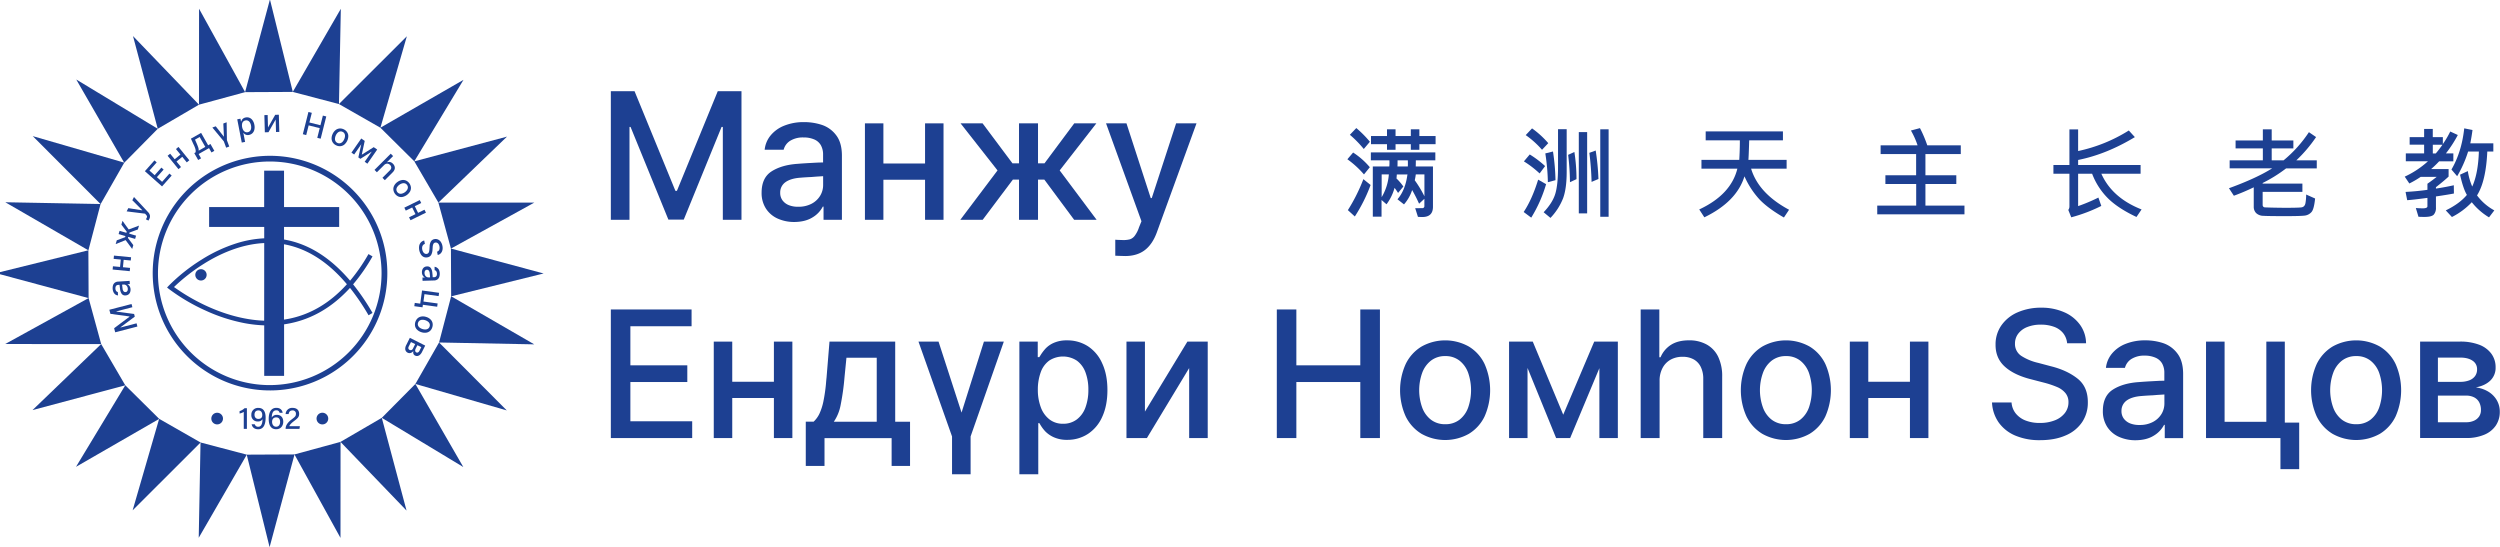 <svg id="레이어_2" data-name="레이어 2" xmlns="http://www.w3.org/2000/svg" viewBox="0 0 1887 413"><polygon points="475.14 95.79 475.94 95.79 504.5 165.77 516.1 165.77 544.65 95.79 545.59 95.79 545.59 165.91 559.67 165.91 559.67 68.84 541.77 68.84 510.94 144.05 509.8 144.05 478.96 68.84 461.06 68.84 461.06 165.91 475.14 165.91 475.14 95.79" style="fill:#1d4092"/><path d="M621.07,155.92h.54v10h13.87V117.57q0-9.85-4.35-15.51a22.18,22.18,0,0,0-10.76-7.78,42.58,42.58,0,0,0-13.44-2.11,39.07,39.07,0,0,0-14.88,2.65,25.33,25.33,0,0,0-10.36,7.37A20.17,20.17,0,0,0,577.17,113h14.34a11.1,11.1,0,0,1,4.93-6.74,18.1,18.1,0,0,1,10-2.51,19.82,19.82,0,0,1,8.18,1.51,10.46,10.46,0,0,1,5,4.42,14.27,14.27,0,0,1,1.64,7.07l0,5.86-4.11.11-7.84.43q-4,.24-7.24.51-11.93.8-19.57,5.63t-7.64,16.15a21.52,21.52,0,0,0,3.21,11.9,20.46,20.46,0,0,0,8.78,7.58,30.26,30.26,0,0,0,12.61,2.64q8.31-.06,13.74-3.41A20.52,20.52,0,0,0,621.07,155.92Zm-18.37.13a18.26,18.26,0,0,1-7.13-1.14,11,11,0,0,1-4.86-3.58,9.29,9.29,0,0,1-1.81-5.8,9.43,9.43,0,0,1,4-8.05c2.63-1.87,6.37-3,11.19-3.35,2.64-.22,5.45-.4,8.45-.53,2.14-.18,3.76-.31,4.86-.37l3.9-.25,0,6.65a15.49,15.49,0,0,1-2.28,8.18,16.5,16.5,0,0,1-6.5,6A20.79,20.79,0,0,1,602.7,156.05Z" style="fill:#1d4092"/><polygon points="666.79 135.67 698.23 135.67 698.23 165.91 712.17 165.91 712.17 93.11 698.23 93.11 698.23 123.41 666.79 123.41 666.79 93.11 652.85 93.11 652.85 165.91 666.79 165.91 666.79 135.67" style="fill:#1d4092"/><polygon points="783.49 165.91 783.49 135.54 788.25 135.54 810.77 165.91 827.73 165.91 799.85 128.63 827.53 93.11 810.84 93.11 788.39 123.27 783.49 123.27 783.49 93.11 769.15 93.11 769.15 123.27 764.19 123.27 741.66 93.11 725.04 93.11 752.93 128.63 724.84 165.91 741.73 165.91 764.52 135.54 769.15 135.54 769.15 165.91 783.49 165.91" style="fill:#1d4092"/><path d="M873.12,175.56l30-82.45H887.73l-18.37,56.37h-.8l-18.3-56.37H834.84L861.58,167l-1.87,4.62a21.36,21.36,0,0,1-3.29,6.44,7.44,7.44,0,0,1-3.58,2.58,20.17,20.17,0,0,1-4.59.57q-5.1-.13-6.44-.27V193q1.88.13,7.64.26,8.85-.06,14.62-4.45T873.12,175.56Z" style="fill:#1d4092"/><polygon points="475.81 288.35 518.78 288.35 518.78 275.75 475.81 275.75 475.81 246.25 522 246.25 522 233.58 461.06 233.58 461.06 330.65 522.47 330.65 522.47 317.98 475.81 317.98 475.81 288.35" style="fill:#1d4092"/><polygon points="584.14 288.15 552.7 288.15 552.7 257.85 538.75 257.85 538.75 330.65 552.7 330.65 552.7 300.41 584.14 300.41 584.14 330.65 598.08 330.65 598.08 257.85 584.14 257.85 584.14 288.15" style="fill:#1d4092"/><path d="M675.7,257.85H626.1l-2.21,27c-.18,1.7-.34,3.4-.47,5.1a123.22,123.22,0,0,1-1.95,13.17,41.88,41.88,0,0,1-2.88,8.95,20.07,20.07,0,0,1-4.49,6.23h-5.9v33.38h14.14v-21H673v21H686.9V318.31H675.7Zm-13.94,60.46H629.38a33.23,33.23,0,0,0,5.13-12.6,184,184,0,0,0,2.92-20.85L638.9,270h22.86Z" style="fill:#1d4092"/><polygon points="725.78 311.41 708.41 257.85 693.27 257.85 718.6 329.44 718.6 358 732.61 358 732.61 329.44 757.68 257.85 742.67 257.85 725.78 311.41" style="fill:#1d4092"/><path d="M821.2,261.37a28.49,28.49,0,0,0-15.72-4.46,24.09,24.09,0,0,0-9.92,1.81,19.15,19.15,0,0,0-6.3,4.29,35.44,35.44,0,0,0-4.23,5.7,4.73,4.73,0,0,0-.53.87h-1.21V257.85H769.42V358h14.27V319.38h.81l.27.41a29.4,29.4,0,0,0,4.25,5.86,21.17,21.17,0,0,0,6.5,4.43,23.8,23.8,0,0,0,10,1.91,28.07,28.07,0,0,0,15.75-4.53,29.81,29.81,0,0,0,10.76-13q3.86-8.49,3.85-20.08t-3.89-20A29.45,29.45,0,0,0,821.2,261.37Zm-1.85,46.05a19.77,19.77,0,0,1-6.5,9.12,16.75,16.75,0,0,1-10.45,3.31,16.35,16.35,0,0,1-10.23-3.25,20.31,20.31,0,0,1-6.5-9,37.48,37.48,0,0,1-2.31-13.44,38.16,38.16,0,0,1,2.24-13.34,18.37,18.37,0,0,1,6.44-8.71,19.08,19.08,0,0,1,20.85.16,19.09,19.09,0,0,1,6.46,8.88,36.78,36.78,0,0,1,2.15,13A38,38,0,0,1,819.35,307.42Z" style="fill:#1d4092"/><polygon points="864.2 310.67 864.2 257.85 850.26 257.85 850.26 330.65 865.67 330.65 897.58 277.82 897.58 330.65 911.59 330.65 911.59 257.85 896.24 257.85 864.2 310.67" style="fill:#1d4092"/><polygon points="1026.76 275.75 978.49 275.75 978.49 233.58 963.74 233.58 963.74 330.65 978.49 330.65 978.49 288.35 1026.76 288.35 1026.76 330.65 1041.57 330.65 1041.57 233.58 1026.76 233.58 1026.76 275.75" style="fill:#1d4092"/><path d="M1108.74,261.6a36.5,36.5,0,0,0-35.8,0A31.35,31.35,0,0,0,1061,274.81a48.21,48.21,0,0,0,0,39.45,31.43,31.43,0,0,0,11.93,13.17,36.5,36.5,0,0,0,35.8,0,31,31,0,0,0,11.86-13.17,48.84,48.84,0,0,0,0-39.45A31,31,0,0,0,1108.74,261.6Zm-.54,45.92a20.3,20.3,0,0,1-6.53,9.25,17,17,0,0,1-10.76,3.42,17.23,17.23,0,0,1-10.86-3.42,20.44,20.44,0,0,1-6.61-9.25,38.87,38.87,0,0,1,0-26,20.64,20.64,0,0,1,6.61-9.28,17.07,17.07,0,0,1,10.86-3.46,16.85,16.85,0,0,1,10.76,3.46,20.5,20.5,0,0,1,6.53,9.28,40.41,40.41,0,0,1,0,26Z" style="fill:#1d4092"/><polygon points="1207.21 257.85 1203.32 257.85 1179.93 313.02 1156.93 257.85 1152.98 257.85 1144.87 257.85 1139.04 257.85 1139.04 330.65 1152.98 330.65 1152.98 277.73 1174.56 330.65 1185.15 330.65 1207.21 277.89 1207.21 330.65 1221.15 330.65 1221.15 257.85 1215.59 257.85 1207.21 257.85" style="fill:#1d4092"/><path d="M1288.12,260a26.85,26.85,0,0,0-13.21-3.12q-8.25,0-13.57,3.35a20.36,20.36,0,0,0-7.95,9.45h-.93V233.58h-14.08v97.07h14.28V287.48a20,20,0,0,1,2.28-9.82,15.36,15.36,0,0,1,6.13-6.24,18.3,18.3,0,0,1,9-2.11,16.85,16.85,0,0,1,8.31,1.94,13,13,0,0,1,5.36,5.7,20.09,20.09,0,0,1,1.88,9.05v44.65h14.28V284.33a33.68,33.68,0,0,0-3-15A20.86,20.86,0,0,0,1288.12,260Z" style="fill:#1d4092"/><path d="M1365.94,261.6a36.48,36.48,0,0,0-35.79,0,31.44,31.44,0,0,0-11.94,13.21,48.21,48.21,0,0,0,0,39.45,31.51,31.51,0,0,0,11.94,13.17,36.48,36.48,0,0,0,35.79,0,31,31,0,0,0,11.87-13.17,49,49,0,0,0,0-39.45A31,31,0,0,0,1365.94,261.6Zm-.53,45.92a20.32,20.32,0,0,1-6.54,9.25,17,17,0,0,1-10.76,3.42,17.23,17.23,0,0,1-10.86-3.42,20.35,20.35,0,0,1-6.6-9.25,38.71,38.71,0,0,1,0-26,20.55,20.55,0,0,1,6.6-9.28,17.07,17.07,0,0,1,10.86-3.46,16.83,16.83,0,0,1,10.76,3.46,20.52,20.52,0,0,1,6.54,9.28,40.59,40.59,0,0,1,0,26Z" style="fill:#1d4092"/><polygon points="1441.62 288.15 1410.18 288.15 1410.18 257.85 1396.24 257.85 1396.24 330.65 1410.18 330.65 1410.18 300.41 1441.62 300.41 1441.62 330.65 1455.56 330.65 1455.56 257.85 1441.62 257.85 1441.62 288.15" style="fill:#1d4092"/><path d="M1568,285.67q-7.93-6.24-20.07-9.25l-9.32-2.48a40,40,0,0,1-12.64-5.13,10.69,10.69,0,0,1-5.06-9.49,12.12,12.12,0,0,1,2.41-7.4,15.66,15.66,0,0,1,6.84-5.07,27.08,27.08,0,0,1,10.26-1.81,28.59,28.59,0,0,1,9.92,1.61,15.63,15.63,0,0,1,6.94,4.83,14.39,14.39,0,0,1,3,7.64h14.28a24.23,24.23,0,0,0-4.46-13.84,28.7,28.7,0,0,0-12-9.59,42,42,0,0,0-17.4-3.45,43.58,43.58,0,0,0-17.66,3.45,28.79,28.79,0,0,0-12.33,9.82,24.82,24.82,0,0,0-4.46,14.62q-.07,9.86,6.47,16.12t18.73,9.62l11.53,3a67.82,67.82,0,0,1,9.79,3.29,16.19,16.19,0,0,1,6.23,4.56,10.49,10.49,0,0,1,2.28,6.83,13.06,13.06,0,0,1-2.75,8.25,17.63,17.63,0,0,1-7.64,5.5,29.87,29.87,0,0,1-11.06,1.94,29.06,29.06,0,0,1-10.49-1.68,17.73,17.73,0,0,1-7.67-5.26,14.67,14.67,0,0,1-3.35-8.54h-14.75a28.52,28.52,0,0,0,5.06,15.15,29.35,29.35,0,0,0,12.47,9.85,46.56,46.56,0,0,0,18.8,3.48q11.19,0,19.34-3.62a27.93,27.93,0,0,0,12.4-10.08,26.18,26.18,0,0,0,4.26-14.72Q1576,291.9,1568,285.67Z" style="fill:#1d4092"/><path d="M1632.77,259a42.58,42.58,0,0,0-13.44-2.11,39.07,39.07,0,0,0-14.88,2.65,25.33,25.33,0,0,0-10.36,7.37,20.26,20.26,0,0,0-4.53,10.76h14.35a11.1,11.1,0,0,1,4.93-6.74,18.1,18.1,0,0,1,10-2.51A19.82,19.82,0,0,1,1627,270a10.46,10.46,0,0,1,5,4.42,14.27,14.27,0,0,1,1.64,7.07l0,5.86-4.11.11-7.84.43q-4,.24-7.24.51-11.94.79-19.57,5.63t-7.64,16.15a21.52,21.52,0,0,0,3.21,11.9,20.46,20.46,0,0,0,8.78,7.58,30.26,30.26,0,0,0,12.61,2.64q8.31-.06,13.74-3.41a20.46,20.46,0,0,0,7.84-8.18h.54v10h13.87V282.31q0-9.84-4.35-15.51A22.18,22.18,0,0,0,1632.77,259Zm-1.31,53.53a16.5,16.5,0,0,1-6.5,6,20.79,20.79,0,0,1-9.86,2.24,18.34,18.34,0,0,1-7.14-1.14,11.1,11.1,0,0,1-4.86-3.58,9.35,9.35,0,0,1-1.81-5.8,9.46,9.46,0,0,1,4-8q3.95-2.81,11.19-3.35c2.64-.22,5.45-.4,8.45-.53,2.14-.18,3.76-.31,4.86-.37l3.9-.25,0,6.65A15.49,15.49,0,0,1,1631.46,312.55Z" style="fill:#1d4092"/><polygon points="1724.57 257.85 1710.63 257.85 1710.63 318.38 1679.12 318.38 1679.12 257.85 1665.11 257.85 1665.11 330.65 1721.28 330.65 1721.28 354.11 1735.43 354.11 1735.43 318.98 1724.57 318.98 1724.57 257.85" style="fill:#1d4092"/><path d="M1796.36,261.6a36.48,36.48,0,0,0-35.79,0,31.44,31.44,0,0,0-11.94,13.21,48.21,48.21,0,0,0,0,39.45,31.51,31.51,0,0,0,11.94,13.17,36.48,36.48,0,0,0,35.79,0,31.1,31.1,0,0,0,11.87-13.17,49,49,0,0,0,0-39.45A31,31,0,0,0,1796.36,261.6Zm-.54,45.92a20.3,20.3,0,0,1-6.53,9.25,17,17,0,0,1-10.76,3.42,17.23,17.23,0,0,1-10.86-3.42,20.35,20.35,0,0,1-6.6-9.25,38.71,38.71,0,0,1,0-26,20.55,20.55,0,0,1,6.6-9.28,17.07,17.07,0,0,1,10.86-3.46,16.83,16.83,0,0,1,10.76,3.46,20.5,20.5,0,0,1,6.53,9.28,40.41,40.41,0,0,1,0,26Z" style="fill:#1d4092"/><path d="M1884.41,301.79a18.32,18.32,0,0,0-6.57-6.37,23.62,23.62,0,0,0-9.08-3q7-1.35,10.92-5.16a13.26,13.26,0,0,0,4-10,17,17,0,0,0-3.29-10.39,20.26,20.26,0,0,0-9.31-6.74,40,40,0,0,0-14.28-2.31h-30.1v72.8h34.79a34.34,34.34,0,0,0,13.61-2.48,19.4,19.4,0,0,0,8.74-6.94,18.41,18.41,0,0,0,3-10.29A17.15,17.15,0,0,0,1884.41,301.79Zm-44.28-31.88h16.63q6-.06,9.52,2.35a7.42,7.42,0,0,1,3.41,6.57,8.37,8.37,0,0,1-1.5,5,9.53,9.53,0,0,1-4.39,3.25,18.63,18.63,0,0,1-6.84,1.14h-16.83Zm31.14,44.41a9.22,9.22,0,0,1-3.89,3.22,13.91,13.91,0,0,1-5.93,1.17h-21.32V298.6h21.32a13.08,13.08,0,0,1,6,1.31,8.82,8.82,0,0,1,3.86,3.76,12.13,12.13,0,0,1,1.3,5.79A8.46,8.46,0,0,1,1871.27,314.32Z" style="fill:#1d4092"/><path d="M1062.33,131.66q-1.51,11.84-7.52,18.76l4.93,3.86a31.1,31.1,0,0,0,6.15-10.83,114.78,114.78,0,0,1,5.23,10.31l4-3.71v5.75a1.37,1.37,0,0,1-.41.83,1.08,1.08,0,0,1-.74.46l-5.78.08,2.07,6.52c1.39.08,2.5.11,3.34.11q8,0,8-7.74v-30.4h-13c0-.72.07-2.26.07-4.63h14.72v-6h-48.67v6h14a28.77,28.77,0,0,1-.07,4.63h-12.45v37.88h6.59v-12.6l3.75,3.26a37.13,37.13,0,0,0,6.08-12.42,42.1,42.1,0,0,1,2.63,3.86l4-4.86a40,40,0,0,0-5.19-6.08c.07-.44.16-1.45.25-3Zm6.31,0h6.52v16.5a86.36,86.36,0,0,0-7.3-12.08C1068.2,134.54,1068.46,133.07,1068.64,131.66ZM1054.88,121h7.75c.07,1.83.07,3.37,0,4.63h-7.82C1054.86,125,1054.88,123.45,1054.88,121Zm-12,27.8V131.66h5.42A38.84,38.84,0,0,1,1042.87,148.83Z" style="fill:#1d4092"/><path d="M1029.53,131.66l4.41-5.44a57.14,57.14,0,0,0-12.6-11.09l-4.34,5.08A70.72,70.72,0,0,1,1029.53,131.66Z" style="fill:#1d4092"/><path d="M1017.37,158.61l5.26,4.79a119.66,119.66,0,0,0,11.9-23.77l-5.45-4.41A130.43,130.43,0,0,1,1017.37,158.61Z" style="fill:#1d4092"/><path d="M1029.38,112.46,1034,107a81,81,0,0,0-10.26-10.34l-4.86,5.08A81.68,81.68,0,0,1,1029.38,112.46Z" style="fill:#1d4092"/><polygon points="1046.91 113.06 1053.36 113.06 1053.36 108.83 1064.89 108.83 1064.89 113.06 1071.34 113.06 1071.34 108.83 1083.58 108.83 1083.58 102.68 1071.34 102.68 1071.34 97.6 1064.89 97.6 1064.89 102.68 1053.36 102.68 1053.36 97.6 1046.91 97.6 1046.91 102.68 1034.83 102.68 1034.83 108.83 1046.91 108.83 1046.91 113.06" style="fill:#1d4092"/><rect x="1207.88" y="97.6" width="6.3" height="66.02" style="fill:#1d4092"/><path d="M1166.25,125.36a75.09,75.09,0,0,0-11.6-8.78l-4.41,5.23a74.94,74.94,0,0,1,11.86,9.11Z" style="fill:#1d4092"/><path d="M1167,139l-6-3.41q-4.56,14.84-10.93,24.43l5.71,4.26A103.48,103.48,0,0,0,1167,139Z" style="fill:#1d4092"/><path d="M1206.51,135.08a182.75,182.75,0,0,0-2.08-21.47l-4.78,1.75a218.53,218.53,0,0,1,1.67,21.94Z" style="fill:#1d4092"/><path d="M1163.92,113.06l4.71-5a68.78,68.78,0,0,0-12.24-11.16l-4.78,5.08A68,68,0,0,1,1163.92,113.06Z" style="fill:#1d4092"/><path d="M1189.94,135.22a136.51,136.51,0,0,0-1.59-20.49l-4.71,2.14a184.24,184.24,0,0,1,1.37,20.65Z" style="fill:#1d4092"/><path d="M1165.14,160.21l5.15,4.26a45.58,45.58,0,0,0,9.53-14.81q2.7-7.35,2.71-19.81V97.53H1176v28.76q0,12.87-2,19.76T1165.14,160.21Z" style="fill:#1d4092"/><path d="M1168.33,137.52l5.75-1.52a162.63,162.63,0,0,0-1.89-21.65l-5.79,1.45A156.74,156.74,0,0,1,1168.33,137.52Z" style="fill:#1d4092"/><rect x="1191.68" y="99.71" width="6.3" height="61.35" style="fill:#1d4092"/><path d="M1327.87,150.31q6.36,6.78,18.63,13.86l3.89-5.85q-23-12.34-28.65-31h26.8v-6.67H1319.7q.22-2.31.59-14.72h25.47V99.19h-58.31v6.75h25.8q0,7.56-.45,14.72h-28.54v6.67h27.1q-4.83,19.58-28.77,30.76l3.86,5.94q24.32-11.76,30.28-30.92A63.79,63.79,0,0,0,1327.87,150.31Z" style="fill:#1d4092"/><path d="M1453.31,138.89h23.31v-6.6h-23.31v-16H1480v-6.59h-25.29a94.07,94.07,0,0,0-5.52-13l-6.82,1.82a58.8,58.8,0,0,1,5,11.16h-27.88v6.59h26.8v16H1423.1v6.6h23.24V155.2h-29.4v6.6h65.84v-6.6h-29.47Z" style="fill:#1d4092"/><path d="M1568.57,155.57V131.15h10.57a52.4,52.4,0,0,0,11.82,18.4q7.63,7.62,21.65,14.22l3.85-5.68q-22.23-8.75-30.35-26.94h29.61v-6.6h-47.15v-3.82q21.29-4.23,42.82-17.24l-4.56-5A117.8,117.8,0,0,1,1568.57,114V97.67H1562v26.88h-12.08v6.6H1562v24.57a4.4,4.4,0,0,1-.85,2.75l2.23,5.56a118,118,0,0,0,22.68-8.6l-2.19-6.31A129.43,129.43,0,0,1,1568.57,155.57Z" style="fill:#1d4092"/><path d="M1747.44,149.83l-6.74-3a39,39,0,0,1-.52,6.38q-.53,3.07-3.28,3.35t-11.66.28q-4.34,0-10-.13t-6.15-.24a1.56,1.56,0,0,1-.85-.59,1.78,1.78,0,0,1-.39-1.15v-9.9h30V138.6h-30v-.48a107.77,107.77,0,0,0,17.68-11h23.17V121h-15.42a104.62,104.62,0,0,0,14.9-17.54l-5.41-3.7A95.9,95.9,0,0,1,1723.68,121h-9v-9h16.35v-6h-16.35V97.6H1708V106h-20.58v6H1708v9h-25.06v6.08H1715q-12,7.52-32.58,15l3.71,5.67q7.82-2.88,15-6.37v14.68a6.62,6.62,0,0,0,1.76,4.72,8,8,0,0,0,5.45,2.12q3.69.24,16.52.24,12.4,0,15.16-.47a8,8,0,0,0,4.7-2.63Q1746.63,157.88,1747.44,149.83Z" style="fill:#1d4092"/><path d="M1854.66,133a87.85,87.85,0,0,0,8.27-18.61h8.12q-.52,16.53-5,26.43a46.36,46.36,0,0,1-3.33-11.68l-5.86,2.71q2.3,10.46,5.15,15.27-5.49,6.6-15.94,11.68l4.64,5a54.32,54.32,0,0,0,15-11.16,48.13,48.13,0,0,0,13,11.42l4-5.26a40.13,40.13,0,0,1-13.05-11.31q6.75-10.71,7.75-33.1h4.56V108.2h-17.39q1-5,1.67-10.08L1860,96.89q-1.93,17.81-9.64,31.07Z" style="fill:#1d4092"/><path d="M1837,162a7.55,7.55,0,0,0,1.65-5.3v-8.42q10.08-1.51,13.57-2.22l-.08-6.23q-6.2,1.41-13.49,2.52v-1.07q5.74-4.46,9.56-8v-5.67H1835a74.46,74.46,0,0,0,6.08-5.86h10.71V115.8h-5.63a92,92,0,0,0,9-13.9l-5.71-2.63a71.18,71.18,0,0,1-5.59,9.49v-5.27h-7.6V97.34h-6.53v6.15h-10.93v5.71h10.93v6.6h-13.82v5.93h16.71a69.41,69.41,0,0,1-17.53,11.6l3.48,5.16a70.24,70.24,0,0,0,8.57-5h12.08q-3.1,2.49-7,5.19v4.6q-7.71,1.11-16.5,1.59l1.23,6.23q4.63-.3,15.27-1.74v6.37c0,1-1.16,1.52-3.49,1.52-1.31,0-3.06-.07-5.26-.22l2,6.6c1.72.07,3.23.11,4.52.11Q1835.36,163.73,1837,162Zm-.72-52.75h7.3c-2.1,2.94-3.8,5.14-5.08,6.6h-2.22Z" style="fill:#1d4092"/><path d="M214.39,180.79v-9.48H256v-15H214.39v-27.5h-15v27.5H157.84v15h41.59v8.57a82.43,82.43,0,0,0-20.84,3.74A113.72,113.72,0,0,0,152.11,196a135.69,135.69,0,0,0-24.7,19.62l-1.32,1.4,1.51,1.19a144.91,144.91,0,0,0,27.86,16.34,128.52,128.52,0,0,0,28.92,9.33,99,99,0,0,0,15.05,1.7v38.13h15V244.81c1.29-.18,2.58-.4,3.85-.65,17.32-3.36,32.68-12.37,45.9-26.86a168.65,168.65,0,0,1,14,20.67l3-1.76a171.41,171.41,0,0,0-14.65-21.59,137.07,137.07,0,0,0,14.65-21.1l-3.06-1.74a133.71,133.71,0,0,1-13.87,20.08C249.33,194.31,232.65,183.9,214.39,180.79Zm-15,61.27c-16.4-.6-31.49-5.72-42.43-10.66a149.59,149.59,0,0,1-25.63-14.75A139.91,139.91,0,0,1,154.06,199c11.16-7,27.36-14.67,45.37-15.54Zm18.16-1.36c-1.07.21-2.14.39-3.2.55V184.37c17.33,3.12,33.22,13.22,47.49,30.17C249.1,228.69,234.28,237.46,217.59,240.7Z" style="fill:#1d4092"/><circle cx="151.69" cy="207.46" r="4.29" style="fill:#1d4092"/><path d="M266.4,143.51a88.55,88.55,0,1,0,19,28.22A88.59,88.59,0,0,0,266.4,143.51ZM203.62,290.67A84.38,84.38,0,1,1,288,206.29,84.48,84.48,0,0,1,203.62,290.67Z" style="fill:#1d4092"/><path d="M340.4,187.62l62.92-34.71-72.42,0,51.8-49.81-70,18.69,37.14-61.53L287.14,96.38l19.95-69L255.85,78.51l1.4-71.86L221,69.35,203.75-.42,185,69.52,150.25,6.59,150.19,79l-49.81-51.8,18.69,70L57.55,60l36.16,62.74-69-20,51.17,51.25L4,152.66l62.69,36.26L-3.09,206.16,66.85,225,3.92,259.66l72.42.06-51.8,49.81,70-18.69L57.36,352.36l62.75-36.16-20,69,51.25-51.17L150,405.92l36.25-62.69L203.49,413l18.8-69.94L257,406l.05-72.42,49.81,51.8-18.69-70,61.53,37.14L313.53,289.8l69,20L331.4,258.51l71.86,1.41-62.69-36.26,69.76-17.24Zm-9,70.88-17.86,31.29-25.36,25.59L257,333.54,222.28,343l-36,.17L151.41,334l-31.28-17.87-25.6-25.35L76.37,259.7,66.88,225l-.17-36,9.16-34.84,17.87-31.29L119.09,97.2,150.21,79,185,69.55l36-.17,34.84,9.16L287.12,96.4l25.59,25.36,18.17,31.11,9.48,34.76.17,36Z" style="fill:#1d4092"/><path d="M180.84,310.29v1.85a10.17,10.17,0,0,0,3.15-1.23v12.81h2.37V308.09h-1.73A9.07,9.07,0,0,1,180.84,310.29Z" style="fill:#1d4092"/><path d="M195.05,307.89a5,5,0,0,0-5.33,5.24,4.64,4.64,0,0,0,4.81,5,3.93,3.93,0,0,0,3.64-1.75c-.08,1.91-.33,5.73-3.19,5.73a2.48,2.48,0,0,1-2.66-1.86h-2.38c.37,1.85,1.71,3.76,4.93,3.76,4.7,0,5.62-4.77,5.62-8.91S199,307.89,195.05,307.89Zm-.08,8.3c-1.77,0-2.87-1.24-2.87-3.15s.91-3.25,2.92-3.25c2.56,0,2.93,2.36,2.93,3.33C198,315.13,197,316.19,195,316.19Z" style="fill:#1d4092"/><path d="M209,313.13a4.24,4.24,0,0,0-3.87,2c.09-3.06.88-5.42,3.4-5.42a2.31,2.31,0,0,1,2.5,1.88h2.3c-.19-1.67-1.49-3.75-4.7-3.75-4.41,0-5.81,4-5.81,8.27s1.3,7.87,5.64,7.87c3.47,0,5.34-2.58,5.34-5.69S212,313.13,209,313.13Zm-.57,8.95c-2.42,0-3.07-2.34-3.07-3.62,0-2.25,1.27-3.42,3.12-3.42,2.29,0,2.94,1.77,2.94,3.46C211.4,320.37,210.54,322.08,208.41,322.08Z" style="fill:#1d4092"/><path d="M221.93,317.83c2.87-2.18,3.87-3.14,3.87-5.47s-1.36-4.49-5-4.49a4.86,4.86,0,0,0-5.21,4.69h2.27c.3-1.8,1.12-2.78,2.94-2.78a2.37,2.37,0,0,1,2.56,2.63c0,1.65-.68,2.24-3.11,4.09-3.24,2.43-4.67,4.74-4.67,7.08v.14h10.45l.32-2h-8C218.75,320.61,219.82,319.43,221.93,317.83Z" style="fill:#1d4092"/><circle cx="163.91" cy="315.94" r="4.41" style="fill:#1d4092"/><path d="M243.33,311.53a4.41,4.41,0,1,0,4.42,4.41A4.41,4.41,0,0,0,243.33,311.53Z" style="fill:#1d4092"/><polygon points="90.97 247.19 90.94 247.05 101.74 238.98 101.22 236.98 87.86 235.19 87.82 235.03 99.92 231.88 99.29 229.46 82.53 233.8 83.34 236.89 97.7 238.85 97.75 239.04 86.15 247.74 86.95 250.82 103.71 246.47 103.08 244.04 90.97 247.19" style="fill:#1d4092"/><path d="M88,215.41a2.56,2.56,0,0,1,1.24-.37l1-.07c0,.24,0,.49.07.73.05.45.1.91.16,1.39s.12.9.17,1.28a7.45,7.45,0,0,0,1.23,3.42,3.16,3.16,0,0,0,3,1.18,3.81,3.81,0,0,0,2.08-.71,3.68,3.68,0,0,0,1.25-1.65,5.54,5.54,0,0,0,.33-2.27,4.68,4.68,0,0,0-.77-2.41,3.63,3.63,0,0,0-1.54-1.3v-.09l1.78-.12L97.83,212l-8.6.55a4.46,4.46,0,0,0-2.71.95,3.94,3.94,0,0,0-1.26,2,7.81,7.81,0,0,0-.23,2.42,7.21,7.21,0,0,0,.64,2.62,4.59,4.59,0,0,0,1.43,1.76,3.6,3.6,0,0,0,2,.68l-.16-2.55a2,2,0,0,1-1.26-.8,3.22,3.22,0,0,1-.56-1.76,3.38,3.38,0,0,1,.18-1.47A1.82,1.82,0,0,1,88,215.41Zm5.32-.64a2.72,2.72,0,0,1,1.48.31,3,3,0,0,1,1.14,1.09,3.63,3.63,0,0,1,.51,1.73,3.27,3.27,0,0,1-.12,1.28,2.1,2.1,0,0,1-.58.91,1.82,1.82,0,0,1-2.49-.24,3.89,3.89,0,0,1-.73-1.95c-.07-.47-.13-1-.19-1.5,0-.38-.09-.67-.12-.86s0-.4-.09-.69Z" style="fill:#1d4092"/><polygon points="98.17 202.21 92.8 201.7 93.34 196.12 98.7 196.63 98.94 194.16 86.02 192.92 85.78 195.4 91.16 195.91 90.62 201.49 85.25 200.98 85.01 203.45 97.93 204.69 98.17 202.21" style="fill:#1d4092"/><polygon points="92.45 166.68 91.62 169.54 95.66 174.89 95.41 175.73 90.25 174.22 89.53 176.68 94.69 178.19 94.44 179.03 88.15 181.38 87.32 184.22 94.8 181.23 99.77 187.9 100.62 185.01 96.56 179.59 96.79 178.8 101.99 180.32 102.71 177.87 97.51 176.34 97.75 175.53 104.07 173.2 104.92 170.29 97.15 173.2 92.45 166.68" style="fill:#1d4092"/><path d="M111.8,160.15,101.13,148.7l-1.25,2.45,7.47,7.48-.06.13L96.85,157.1l-1.25,2.45,13.9,1.73.58.68a3.69,3.69,0,0,1,.76,1,1.44,1.44,0,0,1,.12.78,3.67,3.67,0,0,1-.28.77c-.29.54-.48.87-.57,1l1.92,1c.12-.19.34-.59.66-1.19a4.27,4.27,0,0,0,.48-2.68A5.12,5.12,0,0,0,111.8,160.15Z" style="fill:#1d4092"/><polygon points="129.58 132.51 127.89 131.01 122.36 137.24 118.41 133.73 123.5 128 121.82 126.51 116.73 132.24 112.8 128.74 118.27 122.58 116.58 121.08 109.36 129.21 122.31 140.7 129.58 132.51" style="fill:#1d4092"/><polygon points="136.63 126.09 133.23 121.91 137.58 118.37 140.98 122.56 142.91 120.99 134.72 110.91 132.79 112.48 136.2 116.67 131.85 120.21 128.44 116.02 126.51 117.58 134.7 127.66 136.63 126.09" style="fill:#1d4092"/><path d="M146.51,109.86a21.51,21.51,0,0,1,.86,2.21,7.74,7.74,0,0,1,.34,1.64,3.77,3.77,0,0,1-.15,1.36l-.92.52,2.94,5.18,2.19-1.24-1.85-3.27,7.85-4.45,1.85,3.27,2.17-1.22-2.94-5.18-1.73,1-5.32-9.38-7.7,4.36,2,4.38C146.26,109.3,146.38,109.58,146.51,109.86Zm4.19-6.47,4.25,7.49-5,2.85a6,6,0,0,0-.31-2.41,35,35,0,0,0-1.38-3.49l-1.08-2.43Z" style="fill:#1d4092"/><polygon points="170.7 111.47 173.04 110.6 171.28 105.82 171.07 92.3 168.56 93.22 169.03 103.23 162.83 95.33 160.29 96.26 168.94 106.69 170.7 111.47" style="fill:#1d4092"/><path d="M185,107.11l-1.31-6.76.14,0,.06.07a5.58,5.58,0,0,0,.95.88,3.69,3.69,0,0,0,1.28.55,4.14,4.14,0,0,0,1.82,0,5,5,0,0,0,2.61-1.33A5.32,5.32,0,0,0,192,97.84a8.74,8.74,0,0,0,0-3.64,8.49,8.49,0,0,0-1.37-3.38,5,5,0,0,0-5.24-2.15,4.42,4.42,0,0,0-1.67.66,3.36,3.36,0,0,0-1,1,6.41,6.41,0,0,0-.54,1.15.54.54,0,0,0-.07.17l-.21,0-.4-2.06-2.43.48,3.41,17.53Zm-2.29-13.57a3.2,3.2,0,0,1,.83-1.74,3.14,3.14,0,0,1,1.71-.89,3.07,3.07,0,0,1,1.94.2,3.42,3.42,0,0,1,1.44,1.34,6.59,6.59,0,0,1,.82,2.2,6.71,6.71,0,0,1,.07,2.39,3.55,3.55,0,0,1-.82,1.82,3,3,0,0,1-1.72.94,3,3,0,0,1-1.9-.22,3.8,3.8,0,0,1-1.45-1.35,6.74,6.74,0,0,1-.86-2.28A6.82,6.82,0,0,1,182.72,93.54Z" style="fill:#1d4092"/><polygon points="202.65 99.79 208.07 90.22 208.34 99.63 210.83 99.56 210.47 86.59 207.73 86.66 202.29 96.24 202.02 86.82 199.54 86.89 199.9 99.87 202.65 99.79" style="fill:#1d4092"/><polygon points="232.97 94.63 241.32 96.73 239.48 104.04 242.04 104.69 246.27 87.9 243.71 87.25 241.87 94.55 233.52 92.45 235.36 85.16 232.81 84.51 228.58 101.3 231.13 101.94 232.97 94.63" style="fill:#1d4092"/><path d="M253.86,109.76a6,6,0,0,0,3.24.56,5.53,5.53,0,0,0,2.9-1.27,8.74,8.74,0,0,0,2.91-6.4,5.47,5.47,0,0,0-1-3,6,6,0,0,0-2.54-2.08,6.08,6.08,0,0,0-3.27-.56,5.66,5.66,0,0,0-2.91,1.26,7.9,7.9,0,0,0-2.14,2.9,7.79,7.79,0,0,0-.77,3.51,5.59,5.59,0,0,0,1,3A6,6,0,0,0,253.86,109.76Zm-1-5.28a6.87,6.87,0,0,1,.59-2.28,6.59,6.59,0,0,1,1.33-1.94,3.54,3.54,0,0,1,1.75-1,3,3,0,0,1,2,.24,3,3,0,0,1,1.49,1.35,3.67,3.67,0,0,1,.38,2,6.81,6.81,0,0,1-.61,2.27,6.66,6.66,0,0,1-1.31,2,3.56,3.56,0,0,1-1.74,1,3,3,0,0,1-2-.23,3.06,3.06,0,0,1-1.51-1.36A3.66,3.66,0,0,1,252.84,104.48Z" style="fill:#1d4092"/><polygon points="272.7 108.86 270.48 118.81 272.03 119.89 280.63 114.4 275.26 122.13 277.3 123.55 284.71 112.88 282.66 111.47 282.66 111.47 282.09 111.07 273.06 116.77 275.3 106.35 273.53 105.13 273.53 105.13 272.68 104.53 265.27 115.2 267.32 116.62 272.7 108.86" style="fill:#1d4092"/><path d="M297.86,125.65a4.79,4.79,0,0,0-1.27-2.06,4.51,4.51,0,0,0-2.13-1.29,3.6,3.6,0,0,0-2.19.19l-.12-.12,4.56-4.55L294.93,116l-12.25,12.23,1.8,1.8,5.45-5.44a3.61,3.61,0,0,1,1.53-.95,2.76,2.76,0,0,1,1.56,0,3.31,3.31,0,0,1,1.39.87,2.89,2.89,0,0,1,.8,1.29,2.28,2.28,0,0,1,0,1.39,3.49,3.49,0,0,1-.91,1.38l-5.63,5.62,1.8,1.81,5.84-5.84a5.89,5.89,0,0,0,1.51-2.27A3.68,3.68,0,0,0,297.86,125.65Z" style="fill:#1d4092"/><path d="M309.49,144.57a5.65,5.65,0,0,0,.69-3.09,6.52,6.52,0,0,0-3.71-5.2,5.63,5.63,0,0,0-3.16-.36,7.94,7.94,0,0,0-3.3,1.43,7.76,7.76,0,0,0-2.42,2.66,5.56,5.56,0,0,0-.68,3.09,6.49,6.49,0,0,0,3.71,5.2,5.57,5.57,0,0,0,3.14.36,8.75,8.75,0,0,0,5.73-4.09Zm-3.93.55a6.58,6.58,0,0,1-2.11,1,3.65,3.65,0,0,1-2,0A3.34,3.34,0,0,1,299.2,143a3.62,3.62,0,0,1,.65-1.92,6.91,6.91,0,0,1,1.66-1.67,6.66,6.66,0,0,1,2.12-1,3.69,3.69,0,0,1,2,0,3.1,3.1,0,0,1,1.63,1.22,3,3,0,0,1,.61,1.92,3.59,3.59,0,0,1-.67,1.91A6.59,6.59,0,0,1,305.56,145.12Z" style="fill:#1d4092"/><polygon points="311.13 156.6 313.59 161.63 308.75 164 309.85 166.24 321.5 160.52 320.41 158.29 315.56 160.67 313.09 155.63 317.94 153.25 316.84 151.02 305.19 156.74 306.29 158.97 311.13 156.6" style="fill:#1d4092"/><path d="M332.74,182.61a5.09,5.09,0,0,0-2.14-1.82,4.46,4.46,0,0,0-2.71-.29,3.77,3.77,0,0,0-2.6,1.69,7.67,7.67,0,0,0-1,3.61l-.14,2.12a11.54,11.54,0,0,1-.24,1.82,3,3,0,0,1-.58,1.25,1.88,1.88,0,0,1-1.12.63,2.32,2.32,0,0,1-1.54-.2,3.1,3.1,0,0,1-1.22-1.15,5.24,5.24,0,0,1-.72-1.86,5.35,5.35,0,0,1-.07-1.9,3.23,3.23,0,0,1,.66-1.52,2.65,2.65,0,0,1,1.38-.88l-.5-2.58a5.11,5.11,0,0,0-2.48,1.4,5.34,5.34,0,0,0-1.3,2.52,9.53,9.53,0,0,0,1.33,6.67A5,5,0,0,0,319.9,194a4.64,4.64,0,0,0,2.72.24,3.88,3.88,0,0,0,2.91-2,9.27,9.27,0,0,0,.93-3.83l.12-1.72a7.14,7.14,0,0,1,.46-2.38,1.93,1.93,0,0,1,1.49-1.22,2.26,2.26,0,0,1,1.38.17,2.8,2.8,0,0,1,1.12,1,4.92,4.92,0,0,1,.67,1.73,5.19,5.19,0,0,1,.05,1.79,2.81,2.81,0,0,1-.6,1.38,2.57,2.57,0,0,1-1.24.8l.49,2.5a4.34,4.34,0,0,0,2.27-1.26,5.07,5.07,0,0,0,1.27-2.43,7.46,7.46,0,0,0,0-3.16A7.91,7.91,0,0,0,332.74,182.61Z" style="fill:#1d4092"/><path d="M329.94,202.12a3.61,3.61,0,0,0-1.94-.75l.08,2.56a2,2,0,0,1,1.22.84,3.22,3.22,0,0,1,.51,1.77,3.61,3.61,0,0,1-.23,1.47,1.86,1.86,0,0,1-.76.91,2.45,2.45,0,0,1-1.26.33l-1,0c0-.25,0-.49,0-.73,0-.46-.08-.92-.12-1.4s-.08-.91-.13-1.29a7.33,7.33,0,0,0-1.1-3.46,3.15,3.15,0,0,0-2.92-1.27,3.84,3.84,0,0,0-2.11.63,3.69,3.69,0,0,0-1.3,1.61,5.46,5.46,0,0,0-.41,2.26,4.74,4.74,0,0,0,.68,2.43,3.69,3.69,0,0,0,1.5,1.35v.1l-1.78,0,.07,2.48,8.61-.26a4.4,4.4,0,0,0,2.75-.86,3.9,3.9,0,0,0,1.33-2,7.36,7.36,0,0,0,.3-2.4,6.93,6.93,0,0,0-.55-2.64A4.53,4.53,0,0,0,329.94,202.12Zm-6.46,7.27A2.77,2.77,0,0,1,322,209a2.82,2.82,0,0,1-1.1-1.12,3.64,3.64,0,0,1-.46-1.75,3.43,3.43,0,0,1,.17-1.28,2,2,0,0,1,.61-.88,1.79,1.79,0,0,1,2.48.32,3.92,3.92,0,0,1,.66,2c.05.47.1,1,.14,1.5l.09.86c0,.17,0,.4.06.7Z" style="fill:#1d4092"/><polygon points="317.2 229.19 313.06 228.62 312.72 231.12 318.92 231.96 319.19 230.05 329.99 231.52 330.32 229.05 319.63 227.6 320.38 222.03 331.08 223.49 331.42 221.01 318.56 219.26 317.2 229.19" style="fill:#1d4092"/><path d="M324.84,241a7.8,7.8,0,0,0-3.14-1.77,7.7,7.7,0,0,0-3.57-.33,5.64,5.64,0,0,0-2.88,1.33,6.5,6.5,0,0,0-1.9,6.09A5.42,5.42,0,0,0,315,249a7.89,7.89,0,0,0,3.12,1.76,8.08,8.08,0,0,0,3.59.34,5.61,5.61,0,0,0,2.88-1.31A6.07,6.07,0,0,0,326.3,247a6.17,6.17,0,0,0,.16-3.31A5.58,5.58,0,0,0,324.84,241Zm-.56,5.41a3.1,3.1,0,0,1-1.16,1.65,3.65,3.65,0,0,1-1.93.61,6.68,6.68,0,0,1-2.33-.32,6.91,6.91,0,0,1-2.1-1.06,3.63,3.63,0,0,1-1.22-1.61,3,3,0,0,1,0-2,3.06,3.06,0,0,1,1.16-1.67,3.63,3.63,0,0,1,1.92-.63,6.86,6.86,0,0,1,4.43,1.39,3.63,3.63,0,0,1,1.23,1.62A3.06,3.06,0,0,1,324.28,246.37Z" style="fill:#1d4092"/><path d="M306.57,260.57a6,6,0,0,0-.69,2.36,3.43,3.43,0,0,0,.4,1.95,3.29,3.29,0,0,0,1.4,1.31,3,3,0,0,0,1.65.34,3.16,3.16,0,0,0,1.54-.53,4.32,4.32,0,0,0,1.2-1.21,3.77,3.77,0,0,0-.05,2.15,2.36,2.36,0,0,0,1.28,1.43,3,3,0,0,0,1.92.31,3.62,3.62,0,0,0,1.82-.95,7.09,7.09,0,0,0,1.51-2.09l2.4-4.79L309.35,255Zm8.47,0L318,262l-1.33,2.65a2.88,2.88,0,0,1-1.13,1.33,1.35,1.35,0,0,1-1.32,0,1.57,1.57,0,0,1-.68-.64,1.69,1.69,0,0,1-.16-1,3.24,3.24,0,0,1,.36-1.18Zm-1.66-.83-1.7,3.4a2.34,2.34,0,0,1-.7.86,1.55,1.55,0,0,1-.9.31,2.26,2.26,0,0,1-1-.25,1.6,1.6,0,0,1-.67-.61,1.71,1.71,0,0,1-.2-.88,2.52,2.52,0,0,1,.29-1l1.71-3.4Z" style="fill:#1d4092"/></svg>